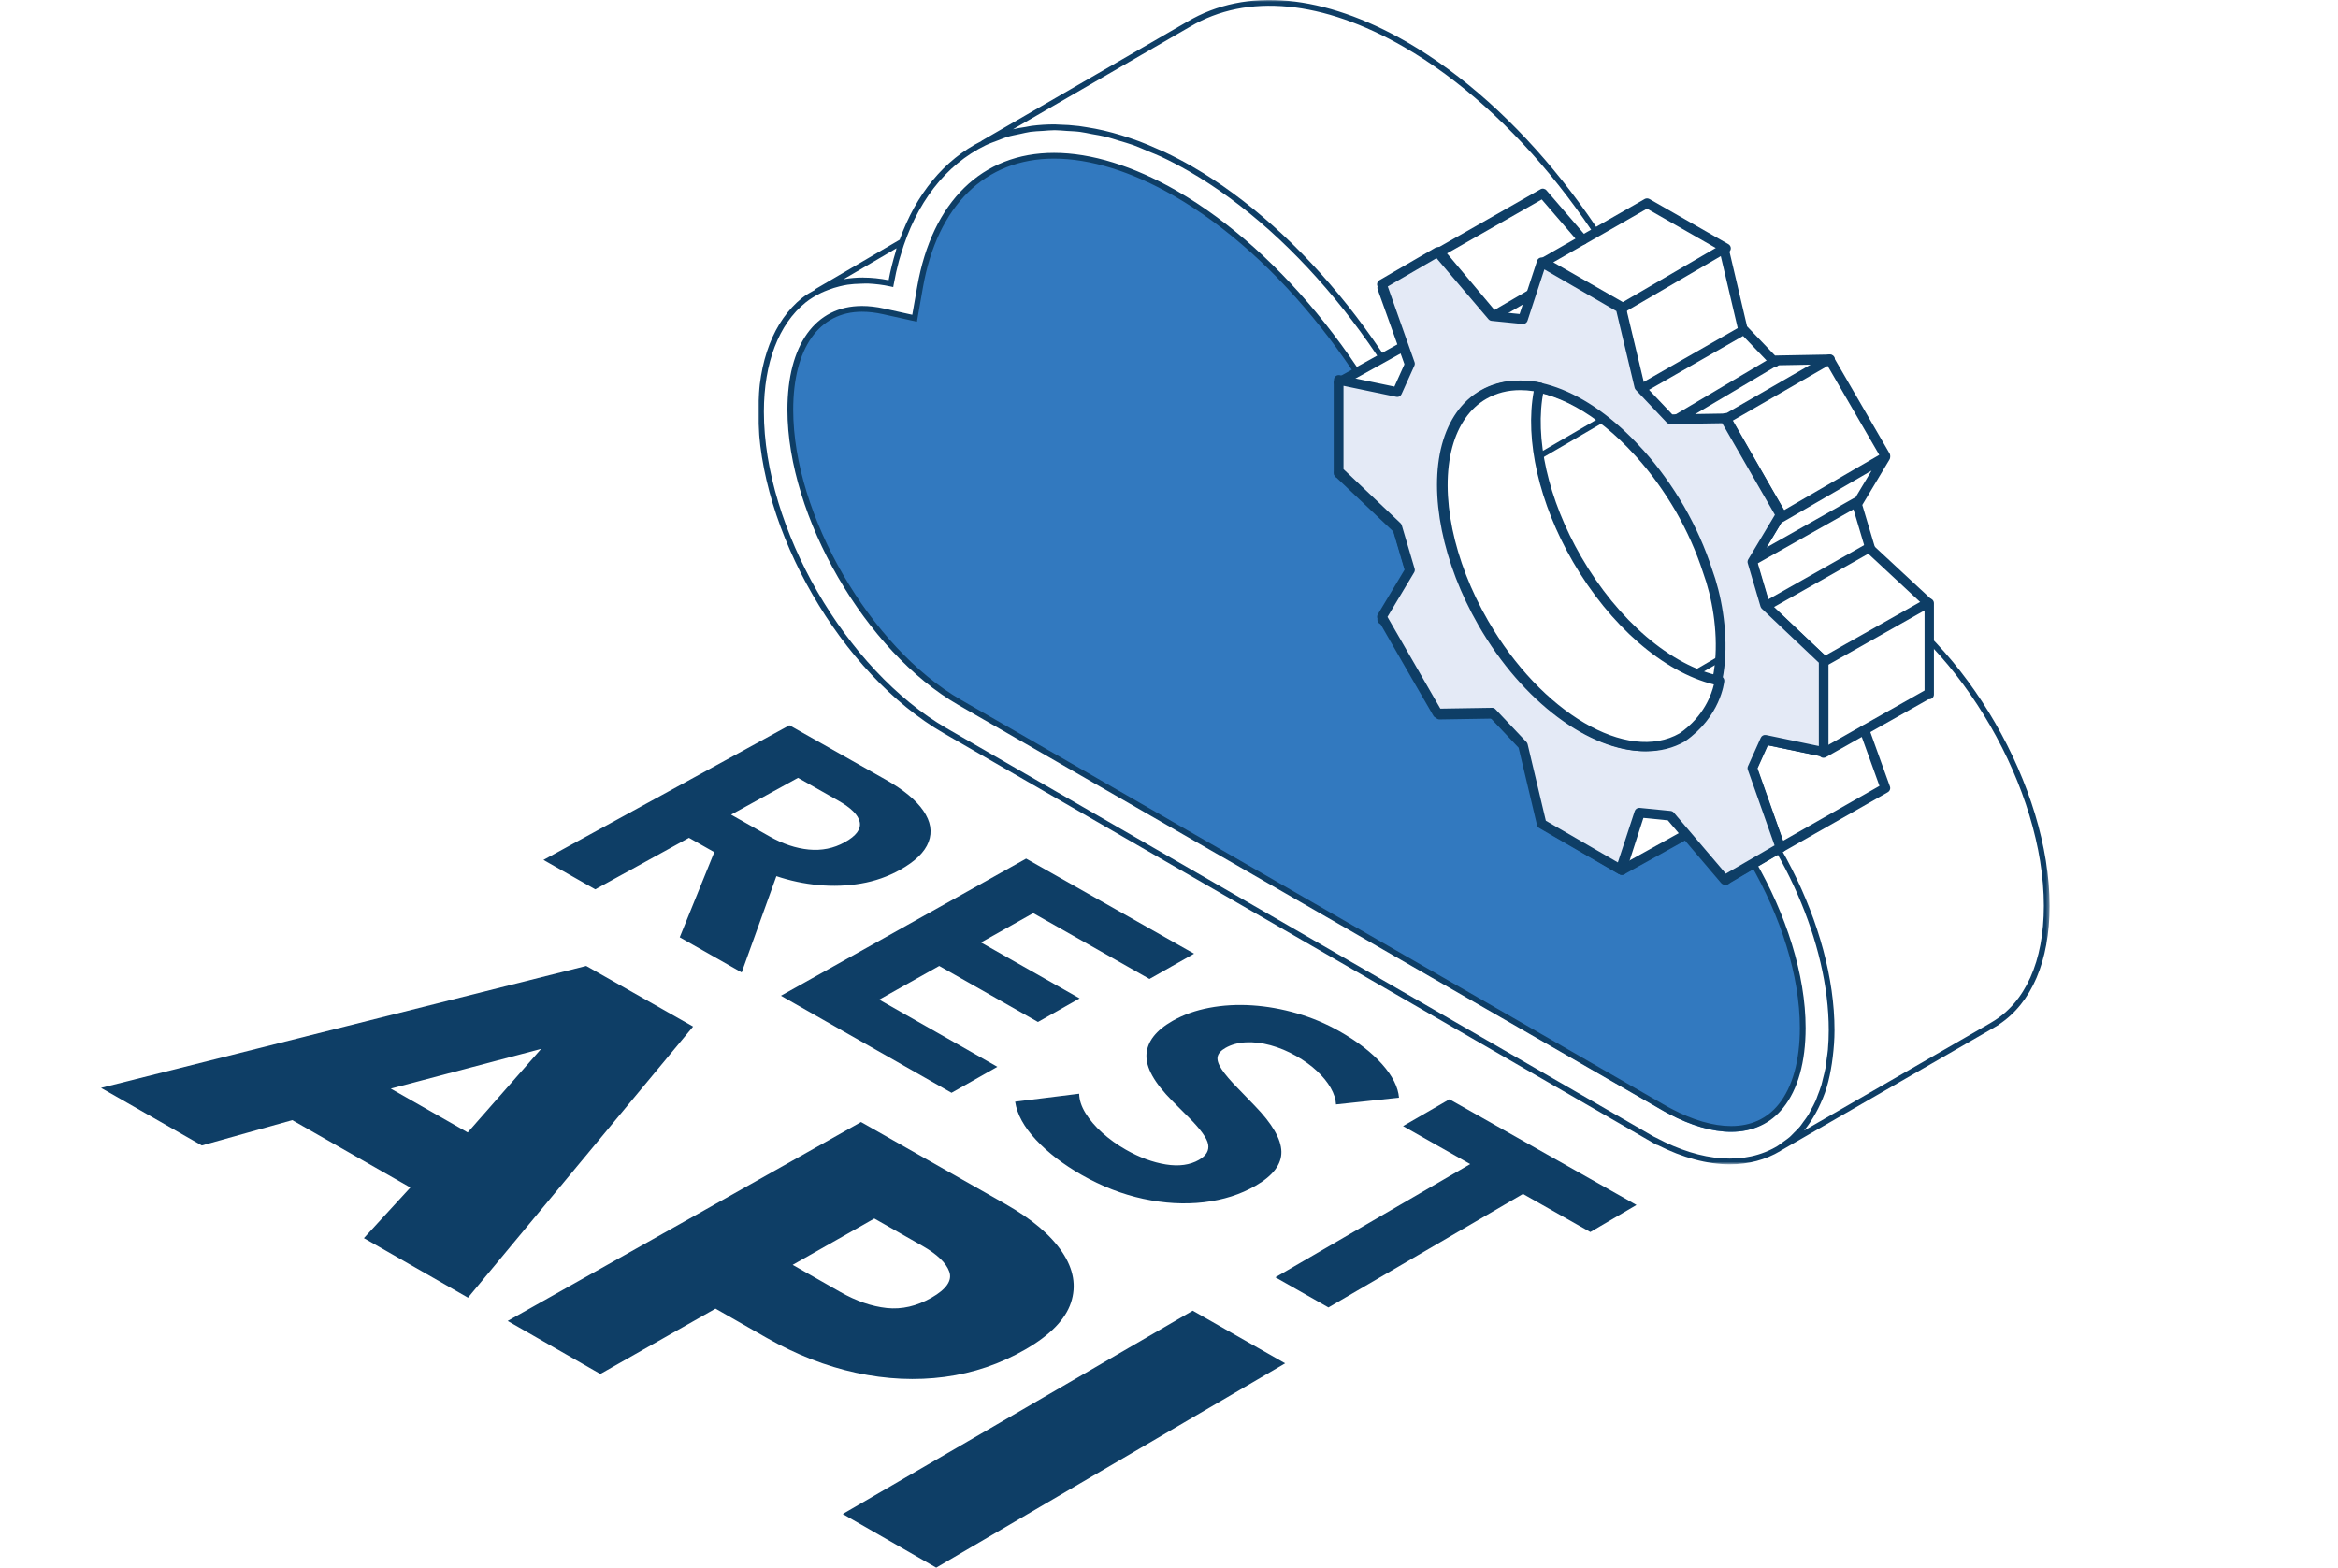 <?xml version="1.0" encoding="UTF-8"?>
<svg width="671px" height="450px" viewBox="0 0 671 450" version="1.1" xmlns="http://www.w3.org/2000/svg" xmlns:xlink="http://www.w3.org/1999/xlink">
    <title>lk_1</title>
    <defs>
        <polygon id="path-1" points="0 0 370.643 0 370.643 334.232 0 334.232"></polygon>
    </defs>
    <g id="Page-1" stroke="none" stroke-width="1" fill="none" fill-rule="evenodd">
        <g id="lk_1">
            <rect id="Rectangle" fill="#FFFFFF" x="0" y="0" width="671" height="450"></rect>
            <path d="M496.73,324.896 C491.489,324.896 485.429,323.133 479.2,319.804 L477.974,319.145 L275.485,202.139 C249.159,186.925 226.925,148.376 226.925,117.955 C226.925,99.75 234.61,88.884 247.481,88.884 C249.435,88.884 251.504,89.122 253.649,89.597 L262.567,91.583 L264.145,82.58 C268.352,58.578 282.35,44.813 302.561,44.813 C313.065,44.813 325.078,48.548 337.306,55.61 C367.585,73.11 395.55,108.515 410.283,148.008 L411.425,151.06 L414.873,152.939 C415.179,153.107 415.486,153.268 415.8,153.452 C433.95,163.943 451.043,183.306 462.689,206.58 L463.961,209.102 L466.458,210.414 C467.209,210.805 467.96,211.211 468.719,211.648 C495.044,226.863 517.278,265.412 517.278,295.833 C517.278,305.403 515.125,313.164 511.057,318.263 C507.548,322.665 502.729,324.896 496.73,324.896 Z" id="Fill-1" fill="#3279BF"></path>
            <path d="M496.82,323.244 L496.82,323.244 C502.555,323.244 507.163,321.125 510.514,316.942 C514.462,312 516.556,304.443 516.556,295.081 C516.556,264.999 494.489,226.869 468.375,211.832 C467.662,211.419 466.933,211.021 466.144,210.608 L463.406,209.185 L462.019,206.424 C450.434,183.355 433.451,164.165 415.417,153.778 C415.149,153.625 414.881,153.479 414.612,153.342 L410.787,151.253 L409.537,147.926 C394.854,108.703 367.007,73.549 336.867,56.194 C324.753,49.219 312.876,45.532 302.51,45.532 C282.729,45.532 269.012,59.009 264.88,82.514 L263.155,92.35 L253.379,90.185 C251.301,89.719 249.285,89.489 247.391,89.489 C235.024,89.489 227.648,100.014 227.648,117.66 C227.648,147.743 249.706,185.864 275.828,200.909 L478.465,317.622 L479.669,318.265 C485.779,321.523 491.714,323.244 496.82,323.244 M496.82,324.896 L496.82,324.896 C491.438,324.896 485.235,323.106 478.887,319.718 L477.66,319.068 L275,202.34 C248.434,187.042 225.992,148.263 225.992,117.66 C225.992,98.982 233.989,87.837 247.391,87.837 C249.4,87.837 251.539,88.082 253.739,88.572 L261.821,90.361 L263.247,82.231 C267.533,57.854 281.847,43.88 302.51,43.88 C313.168,43.88 325.328,47.643 337.695,54.756 C368.157,72.303 396.28,107.785 411.093,147.345 L412.121,150.098 L415.402,151.881 C415.678,152.034 415.962,152.187 416.246,152.347 C434.547,162.895 451.775,182.33 463.498,205.682 L464.641,207.969 L466.91,209.147 C467.723,209.568 468.467,209.973 469.203,210.402 C495.77,225.699 518.212,264.478 518.212,295.081 C518.212,304.818 515.996,312.735 511.802,317.974 C508.129,322.563 503.084,324.896 496.82,324.896" id="Fill-3" fill="#0E3E66"></path>
            <g id="Group-7" transform="translate(217.589, 0)">
                <mask id="mask-2" fill="white">
                    <use xlink:href="#path-1"></use>
                </mask>
                <g id="Clip-6"></g>
                <path d="M354.002,293.453 L353.061,294.012 L300.207,324.523 C300.253,324.47 300.283,324.393 300.329,324.332 C301.538,322.863 302.593,321.218 303.557,319.466 C303.778,319.061 304,318.655 304.214,318.234 C305.155,316.329 306.012,314.325 306.677,312.137 C306.685,312.098 306.692,312.06 306.7,312.022 C307.335,309.902 307.794,307.607 308.161,305.235 C308.252,304.631 308.336,304.034 308.405,303.422 C308.704,300.951 308.91,298.403 308.91,295.702 C308.91,295.695 308.91,295.687 308.91,295.679 C308.91,280.844 304.337,264.578 296.735,249.552 C294.563,245.26 292.146,241.067 289.515,237.043 C280.307,222.942 268.514,210.846 255.666,203.425 C255.299,203.218 254.909,203.012 254.534,202.805 C254.121,202.575 253.724,202.346 253.288,202.116 C240.852,177.381 222.475,156.701 202.835,145.362 C202.445,145.132 202.063,144.926 201.673,144.719 L201.397,144.566 C185.918,103.297 156.474,66.221 124.491,47.744 C121.929,46.267 119.39,44.951 116.858,43.743 C116.078,43.375 115.314,43.069 114.541,42.725 C112.775,41.929 111.016,41.18 109.272,40.529 C108.408,40.2 107.559,39.917 106.702,39.626 C105.035,39.06 103.383,38.555 101.746,38.111 C100.913,37.882 100.079,37.668 99.253,37.476 C97.563,37.079 95.888,36.773 94.236,36.512 C93.51,36.398 92.783,36.26 92.072,36.176 C90.083,35.931 88.133,35.801 86.206,35.763 C85.862,35.755 85.495,35.709 85.151,35.709 C82.879,35.701 80.661,35.847 78.489,36.122 C77.931,36.191 77.403,36.329 76.853,36.421 C75.599,36.627 74.337,36.803 73.128,37.102 L123.994,7.646 C140.291,-2.025 162.095,0.064 185.398,13.521 C217.136,31.853 246.374,68.738 261.693,109.778 L261.8,110.068 L262.618,110.512 C262.993,110.719 263.367,110.918 263.742,111.132 C283.175,122.356 301.369,142.883 313.667,167.442 L313.789,167.68 L314.026,167.802 C314.914,168.269 315.747,168.728 316.573,169.202 C345.474,185.896 368.991,226.638 368.991,260.026 C368.991,275.955 363.668,287.822 354.002,293.453 M257.639,326.559 L257.004,326.252 L54.062,209.033 C25.161,192.339 1.644,151.597 1.644,118.209 C1.644,104.169 5.904,93.022 13.636,86.817 C15.028,85.7 16.55,84.828 18.125,84.048 C18.752,83.742 19.418,83.489 20.075,83.237 C21.146,82.816 22.255,82.464 23.402,82.188 C24.159,82.005 24.917,81.836 25.697,81.722 C26.913,81.538 28.167,81.469 29.436,81.439 C30.171,81.423 30.882,81.37 31.624,81.4 C33.666,81.5 35.761,81.737 37.925,82.219 L38.767,82.403 L38.767,82.403 L38.767,82.403 L38.92,81.553 C38.927,81.53 38.927,81.507 38.935,81.485 C39.333,79.227 39.822,77.055 40.388,74.951 C40.549,74.339 40.747,73.757 40.923,73.16 C45.283,58.325 53.726,47.331 65.274,41.715 C66.429,41.157 67.645,40.736 68.846,40.284 C69.733,39.955 70.597,39.565 71.507,39.29 C72.685,38.938 73.908,38.724 75.124,38.463 C76.126,38.257 77.105,37.989 78.13,37.844 C79.285,37.683 80.485,37.652 81.671,37.576 C82.818,37.499 83.942,37.369 85.112,37.369 C86.229,37.369 87.384,37.507 88.523,37.576 C89.808,37.66 91.078,37.683 92.393,37.859 C93.494,37.997 94.626,38.272 95.743,38.479 C97.135,38.731 98.511,38.938 99.934,39.29 C101.089,39.58 102.282,40.001 103.459,40.353 C104.859,40.782 106.251,41.141 107.673,41.654 C109.111,42.174 110.572,42.847 112.025,43.459 C113.218,43.964 114.396,44.385 115.589,44.951 C118.266,46.206 120.958,47.614 123.665,49.175 C155.403,67.506 184.641,104.391 199.959,145.438 L200.067,145.722 L200.893,146.173 C201.015,146.242 201.145,146.311 201.267,146.38 C201.512,146.517 201.764,146.647 202.009,146.793 C221.442,158.009 239.636,178.536 251.934,203.096 L252.056,203.333 L252.293,203.463 C253.188,203.93 254.022,204.381 254.84,204.855 C262.067,209.033 268.958,214.71 275.222,221.397 C294.027,241.465 307.258,270.638 307.258,295.679 C307.258,297.638 307.174,299.528 307.013,301.356 C306.937,302.252 306.784,303.078 306.669,303.942 C306.555,304.838 306.47,305.763 306.31,306.628 C306.111,307.699 305.828,308.694 305.576,309.711 C305.423,310.293 305.308,310.92 305.14,311.486 C304.834,312.527 304.444,313.483 304.069,314.462 C303.878,314.937 303.733,315.457 303.526,315.916 C303.128,316.842 302.647,317.691 302.18,318.548 C301.943,318.992 301.729,319.466 301.476,319.895 C300.995,320.69 300.436,321.402 299.901,322.129 C299.595,322.542 299.32,322.993 298.991,323.383 C298.456,324.034 297.851,324.592 297.262,325.181 C296.865,325.572 296.498,326 296.085,326.367 C295.496,326.88 294.853,327.301 294.226,327.752 C293.668,328.158 293.14,328.609 292.544,328.969 C283.305,334.508 270.908,333.651 257.639,326.559 M30.086,79.664 C28.175,79.664 26.316,79.832 24.519,80.153 L39.707,71.263 C39.616,71.561 39.57,71.906 39.478,72.212 C38.683,74.844 37.979,77.56 37.444,80.429 C34.943,79.924 32.526,79.687 30.186,79.679 C30.155,79.679 30.117,79.664 30.086,79.664 M370.643,260.026 C370.643,226.117 346.759,184.726 317.399,167.771 C316.627,167.328 315.847,166.899 315.021,166.463 C302.585,141.728 284.208,121.047 264.568,109.701 C264.178,109.479 263.788,109.265 263.398,109.058 L263.13,108.913 C247.651,67.644 218.207,30.56 186.224,12.091 C162.378,-1.681 139.978,-3.762 123.16,6.222 L64.089,40.43 L64.112,40.476 C53.397,45.847 45.321,55.678 40.617,68.815 L16.412,82.992 L16.481,83.114 C15.15,83.841 13.812,84.56 12.604,85.532 C4.474,92.05 0,103.657 0,118.209 C0,152.125 23.876,193.509 53.236,210.464 L256.836,328.066 L258.075,328.724 L258.075,328.655 C265.379,332.366 272.43,334.232 278.87,334.232 C284.192,334.232 289.11,332.955 293.393,330.384 C293.53,330.3 293.645,330.193 293.775,330.109 L293.79,330.131 L354.843,294.891 L356.158,294.111 L356.105,294.088 C365.496,287.883 370.643,275.864 370.643,260.026" id="Fill-5" fill="#0E3E66" mask="url(#mask-2)"></path>
            </g>
            <polygon id="Fill-8" fill="#0E3E66" points="418.208 145.643 417.382 144.202 479.108 108.299 479.934 109.74"></polygon>
            <polygon id="Fill-10" fill="#0E3E66" points="470.49 203.527 469.664 202.086 531.39 166.183 532.216 167.623"></polygon>
            <path d="M209.821,233.853 L220.836,240.086 C224.643,242.245 228.404,243.504 232.111,243.863 C235.819,244.222 239.259,243.527 242.432,241.772 C245.697,239.964 247.139,238.042 246.75,236.02 C246.369,233.99 244.286,231.915 240.525,229.787 L229.029,223.286 L209.821,233.853 Z M155.971,246.846 L226.558,208.195 L254.241,223.835 C259.299,226.697 262.885,229.657 264.99,232.716 C267.103,235.783 267.607,238.774 266.5,241.689 C265.402,244.603 262.656,247.281 258.262,249.722 C254.798,251.645 251.068,252.95 247.078,253.629 C243.081,254.308 239.023,254.453 234.888,254.064 C230.753,253.674 226.733,252.82 222.82,251.508 L212.857,279.149 L195.082,269.056 L204.999,244.618 L197.729,240.498 L170.839,255.292 L155.971,246.846 Z" id="Fill-12" fill="#0E3E66"></path>
            <polygon id="Fill-14" fill="#0E3E66" points="224.124 285.835 294.491 246.473 342.693 273.763 329.896 281.015 296.535 262.121 281.548 270.54 309.846 286.595 297.891 293.364 269.555 277.278 252.331 286.955 286.242 306.233 273.085 313.693"></polygon>
            <path d="M310.443,337.272 C305.157,334.258 300.794,330.905 297.337,327.205 C293.88,323.504 291.882,319.858 291.344,316.25 L309.721,313.961 C309.744,315.734 310.343,317.584 311.534,319.527 C312.725,321.462 314.323,323.343 316.335,325.162 C318.356,326.981 320.622,328.608 323.142,330.042 C327.022,332.246 330.847,333.657 334.604,334.266 C338.361,334.867 341.526,334.428 344.1,332.948 C346.174,331.753 347.05,330.273 346.735,328.507 C346.42,326.742 344.584,324.183 341.226,320.822 L336.502,316.081 C331.308,310.877 328.819,306.422 329.034,302.706 C329.249,298.998 331.754,295.776 336.548,293.039 C339.636,291.282 343.147,290.033 347.073,289.293 C350.991,288.553 355.085,288.321 359.357,288.599 C363.628,288.877 367.915,289.64 372.217,290.889 C376.519,292.145 380.583,293.856 384.409,296.023 C389.587,298.96 393.667,302.113 396.655,305.481 C399.651,308.85 401.265,312.057 401.51,315.102 L383.434,317.037 C383.364,315.526 382.857,313.946 381.913,312.288 C380.975,310.646 379.662,309.027 377.964,307.439 C376.274,305.859 374.292,304.425 372.018,303.138 C369.582,301.75 367.116,300.725 364.627,300.047 C362.138,299.368 359.772,299.091 357.552,299.206 C355.324,299.322 353.365,299.862 351.674,300.833 C350.376,301.573 349.639,302.413 349.454,303.346 C349.27,304.286 349.646,305.481 350.599,306.923 C351.544,308.372 353.119,310.214 355.308,312.442 L360.087,317.384 C365.126,322.564 367.685,326.966 367.754,330.589 C367.831,334.212 365.372,337.473 360.371,340.364 C356.03,342.877 351.083,344.457 345.521,345.112 C339.951,345.76 334.151,345.436 328.105,344.133 C322.059,342.823 316.174,340.533 310.443,337.272" id="Fill-16" fill="#0E3E66"></path>
            <polygon id="Fill-18" fill="#0E3E66" points="366.033 366.661 421.945 334.162 402.669 323.255 415.984 315.56 469.664 345.895 456.418 353.666 437.087 342.728 381.259 375.311"></polygon>
            <path d="M112.152,312.493 L134.233,325.08 L155.308,301.093 L112.152,312.493 Z M29,312.279 L168.239,277.282 L198.917,294.681 L134.317,372.51 L104.437,355.417 L117.774,340.888 L83.89,321.545 L57.914,328.814 L29,312.279 Z" id="Fill-20" fill="#0E3E66"></path>
            <path d="M227.494,363.085 L241.168,370.876 C245.725,373.472 250.168,375.004 254.488,375.472 C258.808,375.931 263.089,374.943 267.348,372.515 C271.644,370.056 273.34,367.566 272.442,365.039 C271.545,362.518 268.967,360.052 264.708,357.623 L250.928,349.787 L227.494,363.085 Z M145.701,379.187 L247.106,322.095 L288.594,345.643 C296.144,349.933 301.553,354.513 304.837,359.401 C308.129,364.295 308.965,369.152 307.354,373.978 C305.735,378.812 301.362,383.285 294.226,387.399 C287.075,391.527 279.379,394.14 271.153,395.243 C262.913,396.338 254.442,395.955 245.748,394.078 C237.055,392.202 228.469,388.846 219.99,384.013 L205.35,375.656 L172.296,394.408 L145.701,379.187 Z" id="Fill-22" fill="#0E3E66"></path>
            <polygon id="Fill-24" fill="#0E3E66" points="241.863 434.606 342.306 376.245 368.834 391.354 268.69 450"></polygon>
            <polygon id="Fill-26" fill="#FFFFFF" points="413.366 73.211 428.421 91.207 437.304 92.169 442.739 75.854 465.425 88.87 470.807 111.319 480.426 120.661 495.435 120.432 511.48 147.281 504.087 160.847 507.081 173.832 523.925 189.674 523.925 215.79 508.002 212.506 503.396 220.419 512.133 242.739 541.252 226.033 535.271 209.305 553.689 198.695 553.689 172.572 536.891 156.737 533.544 144.951 541.252 130.973 525.529 103.933 509.538 104.024 500.601 94.224 495.243 71.79 472.495 58.728 454.055 69.323 442.685 56.017 441.411 56.017 412.714 72.241"></polygon>
            <polygon id="Fill-28" fill="#FFFFFF" points="464.996 249.274 470.921 233.402 479.552 234.122 483.668 238.945"></polygon>
            <polygon id="Fill-30" fill="#FFFFFF" points="385.639 109.301 401.587 112.967 405.245 104.88 403.149 98.963"></polygon>
            <path d="M472.359,215.664 C456.764,215.664 437.431,201.69 424.66,179.574 C414.353,161.739 410.316,141.856 414.123,127.683 C416.041,120.554 419.856,115.174 425.174,112.12 C437.669,104.93 455.904,111.429 471.599,128.696 C472.121,129.264 472.075,130.131 471.515,130.645 C470.947,131.159 470.072,131.121 469.566,130.553 C454.991,114.545 437.707,108.099 426.548,114.522 C421.89,117.2 418.513,121.996 416.793,128.396 C413.171,141.887 417.1,160.972 427.062,178.192 C442.312,204.598 466.941,219.094 481.968,210.469 C495.813,202.449 494.593,178.668 489.313,164.341 C489.052,163.62 489.42,162.822 490.126,162.561 C490.856,162.284 491.654,162.66 491.907,163.382 C497.141,177.563 499.444,203.539 483.35,212.863 C480.042,214.766 476.319,215.664 472.359,215.664" id="Fill-32" fill="#0E3E66"></path>
            <path d="M492.56,196.992 C492.469,196.992 492.385,196.984 492.285,196.969 C477.541,193.957 461.628,180.371 450.762,161.491 C440.828,144.219 436.751,125.446 439.897,111.255 C440.057,110.511 440.752,110.021 441.531,110.205 C442.272,110.373 442.745,111.109 442.577,111.852 C439.591,125.384 443.539,143.422 453.152,160.111 C463.629,178.318 478.831,191.406 492.835,194.256 C493.583,194.409 494.057,195.137 493.912,195.881 C493.774,196.54 493.202,196.992 492.56,196.992" id="Fill-34" fill="#0E3E66"></path>
            <path d="M384.241,111.1 C383.758,111.1 383.284,110.86 383.027,110.425 C382.638,109.78 382.871,108.948 383.54,108.58 L402.213,98.21 C402.883,97.836 403.739,98.06 404.128,98.713 C404.509,99.358 404.276,100.182 403.607,100.557 L384.942,110.92 C384.724,111.04 384.474,111.1 384.241,111.1" id="Fill-36" fill="#0E3E66"></path>
            <path d="M502.796,162.448 C502.318,162.448 501.848,162.207 501.593,161.769 C501.208,161.119 501.439,160.281 502.102,159.912 L532,143.023 C532.663,142.646 533.511,142.88 533.896,143.529 C534.282,144.178 534.05,145.009 533.388,145.386 L503.489,162.267 C503.274,162.388 503.027,162.448 502.796,162.448" id="Fill-38" fill="#0E3E66"></path>
            <path d="M523.336,217.531 C522.858,217.531 522.387,217.29 522.133,216.852 C521.747,216.203 521.979,215.365 522.642,214.995 L552.538,198.108 C553.194,197.73 554.05,197.957 554.436,198.614 C554.821,199.263 554.59,200.093 553.926,200.471 L524.03,217.35 C523.814,217.471 523.568,217.531 523.336,217.531" id="Fill-40" fill="#0E3E66"></path>
            <path d="M490.67,165.249 C490.08,165.249 489.537,164.88 489.335,164.287 C487.426,158.41 484.756,152.501 481.418,146.723 C478.011,140.961 474.177,135.722 470.025,131.152 C469.505,130.583 469.551,129.706 470.134,129.19 C470.7,128.683 471.585,128.729 472.097,129.298 C476.381,134.006 480.332,139.399 483.832,145.339 C487.278,151.286 490.026,157.379 492.005,163.441 C492.237,164.164 491.834,164.941 491.104,165.18 C490.957,165.226 490.817,165.249 490.67,165.249" id="Fill-42" fill="#0E3E66"></path>
            <path d="M396.688,179.253 C396.442,179.253 396.204,179.191 395.973,179.053 C395.32,178.659 395.104,177.811 395.504,177.147 L403.286,164.142 L399.872,152.578 L383.269,136.834 C382.716,136.31 382.693,135.431 383.215,134.875 C383.746,134.312 384.623,134.297 385.176,134.821 L402.048,150.82 C402.225,150.989 402.356,151.198 402.425,151.437 L406.124,163.941 C406.232,164.311 406.178,164.712 405.978,165.052 L397.873,178.582 C397.619,179.014 397.157,179.253 396.688,179.253" id="Fill-44" fill="#0E3E66"></path>
            <path d="M413.208,206.328 C412.736,206.328 412.279,206.08 412.028,205.638 C407.366,197.52 402.758,189.379 398.135,181.222 L396.093,177.612 C395.712,176.953 395.941,176.093 396.596,175.706 C397.251,175.319 398.104,175.551 398.47,176.225 L400.511,179.827 C405.127,187.976 409.743,196.118 414.389,204.229 C414.778,204.895 414.557,205.747 413.902,206.142 C413.681,206.266 413.445,206.328 413.208,206.328" id="Fill-46" fill="#0E3E66"></path>
            <path d="M443.077,238.071 C442.448,238.071 441.889,237.635 441.736,237.009 L436.454,214.933 L428.222,206.284 L413.183,206.528 L413.16,206.528 C412.401,206.528 411.788,205.925 411.78,205.169 C411.765,204.413 412.371,203.787 413.137,203.772 L428.782,203.528 C429.172,203.513 429.54,203.681 429.809,203.955 L438.716,213.307 C438.876,213.482 438.999,213.696 439.053,213.933 L444.418,236.368 C444.595,237.109 444.142,237.857 443.399,238.025 C443.284,238.055 443.184,238.071 443.077,238.071" id="Fill-48" fill="#0E3E66"></path>
            <path d="M465.496,251.141 C465.269,251.141 465.026,251.087 464.813,250.965 L454.422,244.9 C450.395,242.546 446.375,240.193 442.34,237.862 C441.688,237.479 441.46,236.635 441.839,235.968 C442.211,235.309 443.045,235.064 443.705,235.462 C447.733,237.801 451.76,240.154 455.788,242.508 L466.179,248.565 C466.831,248.948 467.059,249.792 466.679,250.451 C466.429,250.896 465.966,251.141 465.496,251.141" id="Fill-50" fill="#0E3E66"></path>
            <path d="M495.363,253.942 C494.972,253.942 494.582,253.778 494.314,253.459 L479.008,235.18 L471.765,234.448 L466.75,249.974 C466.513,250.707 465.786,251.144 465.005,250.863 C464.285,250.621 463.894,249.834 464.132,249.094 L469.491,232.499 C469.69,231.876 470.295,231.486 470.938,231.54 L479.835,232.437 C480.195,232.476 480.517,232.655 480.746,232.928 L496.412,251.627 C496.902,252.219 496.833,253.108 496.259,253.607 C495.998,253.833 495.677,253.942 495.363,253.942" id="Fill-52" fill="#0E3E66"></path>
            <path d="M495.312,253.942 C494.84,253.942 494.383,253.694 494.124,253.246 C493.743,252.58 493.964,251.729 494.619,251.335 L510.543,241.98 C511.205,241.624 512.028,241.818 512.424,242.491 C512.804,243.149 512.583,244.007 511.929,244.402 L496.005,253.756 C495.784,253.872 495.548,253.942 495.312,253.942" id="Fill-54" fill="#0E3E66"></path>
            <path d="M510.897,244.606 C510.328,244.606 509.79,244.246 509.59,243.687 L501.484,220.936 C501.369,220.599 501.384,220.232 501.53,219.903 L505.229,211.773 C505.491,211.191 506.098,210.862 506.775,210.992 L521.978,214.146 L521.978,190.262 L505.537,174.791 C505.36,174.623 505.229,174.416 505.16,174.187 L501.461,161.77 C501.353,161.403 501.407,161.004 501.607,160.668 L509.713,147.248 C510.097,146.59 510.958,146.383 511.612,146.774 C512.266,147.164 512.481,148.014 512.081,148.664 L504.299,161.571 L507.713,173.046 L524.316,188.662 C524.593,188.93 524.747,189.29 524.747,189.665 L524.747,215.838 C524.747,216.251 524.555,216.649 524.232,216.91 C523.909,217.178 523.493,217.277 523.078,217.185 L507.29,213.917 L504.291,220.538 L512.204,242.761 C512.458,243.481 512.081,244.269 511.366,244.522 C511.204,244.575 511.051,244.606 510.897,244.606" id="Fill-56" fill="#0E3E66"></path>
            <path d="M511.237,149.378 C510.765,149.378 510.3,149.13 510.049,148.68 L509.813,148.262 C504.603,139.051 499.385,129.84 494.13,120.668 C493.741,120.002 493.962,119.15 494.617,118.755 C495.265,118.375 496.118,118.592 496.491,119.258 C501.762,128.43 506.979,137.657 512.189,146.868 L512.425,147.286 C512.806,147.952 512.578,148.804 511.923,149.192 C511.709,149.316 511.466,149.378 511.237,149.378" id="Fill-58" fill="#0E3E66"></path>
            <path d="M479.697,122.303 C479.314,122.303 478.954,122.143 478.694,121.875 L469.798,112.521 C469.638,112.346 469.515,112.132 469.462,111.895 L464.103,89.454 C463.919,88.713 464.378,87.972 465.121,87.797 C465.894,87.621 466.606,88.079 466.782,88.82 L472.057,110.895 L480.279,119.546 L495.337,119.302 L495.36,119.302 C496.118,119.302 496.731,119.905 496.739,120.661 C496.754,121.417 496.141,122.043 495.383,122.059 L479.72,122.303 L479.697,122.303 Z" id="Fill-60" fill="#0E3E66"></path>
            <path d="M465.496,90.56 C465.269,90.56 465.026,90.499 464.813,90.376 L461.84,88.644 C455.332,84.865 448.847,81.094 442.332,77.27 C441.68,76.879 441.46,76.036 441.847,75.376 C442.226,74.71 443.075,74.495 443.712,74.878 C450.213,78.711 456.705,82.474 463.198,86.253 L466.179,87.985 C466.831,88.36 467.059,89.204 466.679,89.87 C466.429,90.315 465.966,90.56 465.496,90.56" id="Fill-62" fill="#0E3E66"></path>
            <path d="M437.711,93.361 C437.665,93.361 437.619,93.361 437.573,93.353 L428.704,92.449 C428.344,92.418 428.022,92.239 427.792,91.966 L412.11,73.27 C411.619,72.677 411.681,71.797 412.263,71.29 C412.853,70.784 413.72,70.862 414.21,71.446 L429.532,89.714 L436.745,90.446 L441.766,74.922 C442.003,74.197 442.785,73.8 443.505,74.026 C444.234,74.267 444.625,75.062 444.387,75.803 L439.021,92.395 C438.83,92.979 438.301,93.361 437.711,93.361" id="Fill-64" fill="#0E3E66"></path>
            <path d="M397.283,83.091 C396.811,83.091 396.354,82.844 396.095,82.395 C395.714,81.73 395.935,80.88 396.59,80.493 L399.271,78.916 C403.681,76.326 408.083,73.728 412.523,71.145 C413.178,70.751 414.016,70.99 414.396,71.655 C414.777,72.32 414.549,73.179 413.894,73.558 C409.454,76.14 405.052,78.738 400.642,81.328 L397.976,82.906 C397.755,83.029 397.519,83.091 397.283,83.091" id="Fill-66" fill="#0E3E66"></path>
            <path d="M384.222,137.241 C383.453,137.241 382.838,136.624 382.838,135.87 L382.838,109.827 C382.838,109.416 383.03,109.028 383.353,108.769 C383.676,108.502 384.092,108.403 384.507,108.487 L400.296,111.746 L403.295,105.16 L395.381,83.054 C395.128,82.338 395.505,81.554 396.227,81.302 C396.981,81.051 397.742,81.424 397.996,82.14 L406.102,104.756 C406.217,105.091 406.202,105.464 406.056,105.784 L402.357,113.878 C402.095,114.457 401.488,114.785 400.811,114.655 L385.607,111.518 L385.607,135.87 C385.607,136.624 384.992,137.241 384.222,137.241" id="Fill-68" fill="#0E3E66"></path>
            <path d="M465.465,251.141 C464.982,251.141 464.508,250.901 464.251,250.467 C463.862,249.823 464.095,248.999 464.765,248.625 L483.437,238.253 C484.115,237.871 484.963,238.111 485.352,238.755 C485.734,239.399 485.5,240.223 484.831,240.597 L466.166,250.969 C465.948,251.089 465.699,251.141 465.465,251.141" id="Fill-70" fill="#0E3E66"></path>
            <path d="M511.199,244.606 C510.721,244.613 510.25,244.362 509.996,243.921 C509.61,243.267 509.842,242.43 510.505,242.049 L539.399,225.607 L533.779,210.025 C533.525,209.31 533.895,208.526 534.62,208.267 C535.36,208.031 536.131,208.389 536.4,209.097 L542.406,225.767 C542.63,226.391 542.368,227.083 541.789,227.418 L511.892,244.431 C511.677,244.552 511.43,244.606 511.199,244.606" id="Fill-72" fill="#0E3E66"></path>
            <path d="M553.689,200.726 C552.942,200.726 552.344,200.106 552.344,199.348 L552.344,173.162 C552.344,172.404 552.942,171.784 553.689,171.784 C554.436,171.784 555.033,172.404 555.033,173.162 L555.033,199.348 C555.033,200.106 554.436,200.726 553.689,200.726" id="Fill-74" fill="#0E3E66"></path>
            <path d="M523.336,191.39 C522.858,191.39 522.387,191.149 522.133,190.711 C521.747,190.063 521.979,189.226 522.642,188.856 L552.538,171.972 C553.194,171.587 554.05,171.814 554.436,172.47 C554.821,173.118 554.59,173.948 553.926,174.325 L524.03,191.209 C523.814,191.33 523.568,191.39 523.336,191.39" id="Fill-76" fill="#0E3E66"></path>
            <path d="M506.529,175.519 C506.052,175.519 505.582,175.277 505.328,174.84 C504.943,174.191 505.174,173.353 505.836,172.984 L535.691,156.091 C536.222,155.797 536.893,155.872 537.339,156.28 L554.185,171.942 C554.747,172.463 554.77,173.323 554.239,173.866 C553.723,174.417 552.845,174.425 552.275,173.919 L536.184,158.95 L507.223,175.338 C507.007,175.458 506.76,175.519 506.529,175.519" id="Fill-78" fill="#0E3E66"></path>
            <path d="M536.707,158.714 C536.112,158.714 535.556,158.326 535.371,157.721 L531.633,145.164 C531.518,144.792 531.572,144.381 531.772,144.048 L537.139,135.087 L511.896,149.73 C511.232,150.117 510.39,149.892 509.996,149.226 C509.61,148.551 509.842,147.706 510.506,147.319 L540.406,129.963 C540.923,129.637 541.641,129.738 542.081,130.188 C542.529,130.645 542.614,131.343 542.29,131.893 L534.475,144.955 L538.043,156.915 C538.259,157.652 537.834,158.435 537.108,158.652 C536.969,158.698 536.838,158.714 536.707,158.714" id="Fill-80" fill="#0E3E66"></path>
            <path d="M511.378,149.378 C510.902,149.378 510.434,149.133 510.18,148.689 L494.125,120.97 C493.742,120.312 493.964,119.47 494.632,119.087 L524.339,101.956 C524.654,101.764 525.03,101.711 525.391,101.818 C525.744,101.91 526.043,102.139 526.235,102.453 L542.298,130.172 C542.682,130.83 542.459,131.672 541.791,132.055 C541.123,132.437 540.278,132.2 539.902,131.549 L524.531,105.033 L497.212,120.787 L512.576,147.311 C512.96,147.969 512.729,148.811 512.069,149.194 C511.854,149.316 511.608,149.378 511.378,149.378" id="Fill-82" fill="#0E3E66"></path>
            <path d="M480.368,122.303 C479.897,122.303 479.434,122.054 479.184,121.602 C478.804,120.932 479.032,120.067 479.685,119.685 L509.099,102.247 C509.304,102.122 509.524,102.06 509.759,102.052 L525.225,101.763 L525.248,101.763 C525.992,101.763 526.606,102.379 526.614,103.143 C526.629,103.922 526.029,104.561 525.271,104.576 L510.161,104.857 L481.051,122.116 C480.838,122.241 480.595,122.303 480.368,122.303" id="Fill-84" fill="#0E3E66"></path>
            <path d="M471.035,112.967 C470.563,112.967 470.099,112.725 469.848,112.288 C469.468,111.639 469.696,110.801 470.35,110.432 L499.829,93.546 C500.376,93.229 501.068,93.327 501.509,93.787 L510.37,103.045 C510.887,103.588 510.864,104.448 510.316,104.961 C509.776,105.474 508.902,105.459 508.377,104.916 L500.262,96.435 L471.719,112.786 C471.506,112.906 471.263,112.967 471.035,112.967" id="Fill-86" fill="#0E3E66"></path>
            <path d="M500.045,95.228 C499.425,95.228 498.872,94.8 498.721,94.166 L493.864,73.516 L466.107,89.701 C465.441,90.083 464.609,89.854 464.246,89.196 C463.867,88.539 464.094,87.698 464.745,87.315 L494.084,70.205 C494.447,69.991 494.908,69.96 495.302,70.129 C495.703,70.305 495.99,70.656 496.088,71.077 L501.369,93.531 C501.543,94.273 501.097,95.014 500.363,95.19 C500.249,95.221 500.151,95.228 500.045,95.228" id="Fill-88" fill="#0E3E66"></path>
            <path d="M465.684,89.627 C465.454,89.627 465.209,89.566 464.995,89.445 L442.344,76.474 C441.923,76.232 441.656,75.784 441.656,75.291 C441.656,74.806 441.923,74.351 442.344,74.116 L472.005,57.133 C472.425,56.89 472.961,56.89 473.382,57.126 L496.048,70.096 C496.706,70.475 496.936,71.309 496.553,71.962 C496.171,72.614 495.336,72.841 494.671,72.47 L472.693,59.894 L445.788,75.291 L466.373,87.078 C467.031,87.45 467.26,88.292 466.878,88.944 C466.625,89.384 466.158,89.627 465.684,89.627" id="Fill-90" fill="#0E3E66"></path>
            <path d="M428.091,92.427 C427.619,92.427 427.154,92.181 426.902,91.736 C426.521,91.075 426.75,90.221 427.405,89.845 L438.665,83.288 C439.32,82.881 440.166,83.134 440.539,83.788 C440.92,84.449 440.684,85.302 440.029,85.679 L428.777,92.243 C428.563,92.366 428.319,92.427 428.091,92.427" id="Fill-92" fill="#0E3E66"></path>
            <path d="M413.157,73.755 C412.684,73.755 412.217,73.514 411.965,73.076 C411.583,72.428 411.812,71.591 412.47,71.221 L442.093,54.342 C442.658,53.995 443.384,54.131 443.835,54.636 L455.337,67.986 C455.826,68.559 455.75,69.411 455.169,69.901 C454.604,70.384 453.732,70.316 453.228,69.743 L442.475,57.253 L413.845,73.574 C413.631,73.695 413.387,73.755 413.157,73.755" id="Fill-94" fill="#0E3E66"></path>
            <path d="M482.573,212.064 C466.933,221.068 441.631,206.443 426.007,179.296 C410.367,152.148 410.367,122.799 426.007,113.781 C438.1,106.802 455.941,113.957 470.549,130.077 L471.183,130.752 C475.319,135.361 479.149,140.645 482.573,146.511 C485.944,152.401 488.604,158.398 490.5,164.28 C495.584,178.107 497.602,203.337 482.573,212.064 L482.573,212.064 Z M523.813,216.313 L523.813,190.093 L507.042,174.188 L503.373,161.749 L511.422,148.306 L511.476,148.321 L495.499,120.552 L495.446,120.568 L479.806,120.821 L470.924,111.426 L465.565,88.888 L465.603,88.903 L442.977,75.797 L442.923,75.774 L440.011,84.67 L437.565,92.109 L428.72,91.219 L413.08,72.822 C407.722,75.897 402.424,78.995 397.104,82.093 L403.044,98.919 L405.153,104.877 L401.484,113.029 L384.705,109.525 L384.705,135.744 L401.484,151.649 L405.153,164.081 L397.104,177.532 C402.424,186.803 407.722,196.052 413.08,205.262 L428.682,205.017 L437.565,214.411 L442.923,236.95 C450.475,241.306 458.013,245.7 465.565,250.063 L470.924,233.729 L479.806,234.618 L483.903,239.434 L495.446,253.008 C500.766,249.918 506.117,246.835 511.422,243.744 L503.373,220.953 L507.042,212.808 L523.813,216.313 Z" id="Fill-96" fill="#E4EAF6"></path>
            <path d="M435.89,112.047 C432.356,112.047 429.076,112.853 426.208,114.502 C421.566,117.179 418.208,121.98 416.488,128.37 C412.878,141.862 416.793,160.931 426.72,178.143 C441.916,204.537 466.457,219.026 481.431,210.412 C495.227,202.389 494.019,178.619 488.757,164.298 C486.838,158.369 484.207,152.47 480.926,146.733 C477.569,140.988 473.791,135.756 469.7,131.208 L469.088,130.548 C458.312,118.659 446.038,112.047 435.89,112.047 L435.89,112.047 Z M471.856,215.605 C456.316,215.605 437.052,201.637 424.326,179.524 C414.063,161.705 410.033,141.824 413.826,127.657 C415.738,120.538 419.539,115.161 424.839,112.109 C437.297,104.922 455.467,111.418 471.107,128.669 L471.726,129.329 C475.963,134.054 479.856,139.431 483.305,145.344 C486.692,151.258 489.4,157.326 491.358,163.393 C496.55,177.522 498.844,203.486 482.807,212.806 L482.807,212.806 C479.504,214.7 475.802,215.605 471.856,215.605 L471.856,215.605 Z M470.464,231.897 C470.503,231.897 470.548,231.897 470.594,231.905 L479.481,232.787 C479.84,232.825 480.169,233.002 480.391,233.27 L495.304,250.789 L501.536,247.177 C504.129,245.681 506.722,244.185 509.299,242.674 L501.628,220.967 C501.506,220.629 501.521,220.261 501.674,219.931 L505.337,211.778 C505.597,211.195 506.201,210.88 506.874,210.995 L522.001,214.156 L522.001,190.224 L505.643,174.73 C505.475,174.561 505.337,174.354 505.268,174.116 L501.605,161.682 C501.491,161.307 501.544,160.908 501.743,160.578 L509.398,147.784 L494.271,121.49 L479.374,121.727 C479.075,121.743 478.617,121.574 478.349,121.298 L469.462,111.902 C469.294,111.725 469.179,111.51 469.126,111.273 L463.895,89.305 L443.231,77.331 L438.398,92.058 C438.199,92.672 437.595,93.086 436.96,93.002 L428.104,92.112 C427.745,92.081 427.424,91.905 427.187,91.629 L412.281,74.11 C408.634,76.211 404.993,78.328 401.361,80.438 L398.286,82.232 L405.964,103.94 C406.087,104.277 406.072,104.645 405.919,104.975 L402.248,113.121 C401.98,113.712 401.391,114.049 400.703,113.904 L385.584,110.751 L385.584,134.675 L401.942,150.177 C402.11,150.346 402.248,150.56 402.309,150.79 L405.987,163.224 C406.102,163.6 406.049,163.999 405.842,164.329 L398.202,177.085 L400.259,180.659 C404.619,188.26 408.985,195.846 413.375,203.417 L428.181,203.179 C428.586,203.149 428.946,203.333 429.206,203.609 L438.092,213.005 C438.26,213.181 438.375,213.396 438.429,213.634 L443.652,235.594 L464.323,247.568 L469.157,232.841 C469.34,232.273 469.868,231.897 470.464,231.897 L470.464,231.897 Z M494.998,253.942 C494.608,253.942 494.218,253.781 493.95,253.466 L478.663,235.487 L471.428,234.758 L466.403,250.045 C466.281,250.437 465.983,250.751 465.593,250.904 C465.21,251.05 464.759,251.004 464.415,250.812 L441.763,237.696 C441.434,237.504 441.189,237.182 441.113,236.822 L435.836,214.639 L427.622,205.948 L412.61,206.186 C412.052,206.033 411.654,205.933 411.402,205.503 C406.867,197.71 402.37,189.879 397.866,182.04 L395.411,177.76 C395.166,177.322 395.166,176.785 395.426,176.356 L403.173,163.431 L399.77,151.933 L383.259,136.278 C382.983,136.017 382.838,135.649 382.838,135.273 L382.838,109.048 C382.838,108.634 383.022,108.235 383.343,107.974 C383.664,107.714 384.085,107.614 384.49,107.698 L400.191,110.973 L403.181,104.346 L395.304,82.071 C395.082,81.442 395.342,80.744 395.923,80.415 L399.984,78.052 C403.946,75.743 407.915,73.435 411.899,71.141 C412.48,70.804 413.199,70.934 413.635,71.448 L428.923,89.42 L436.127,90.141 L441.143,74.861 C441.258,74.493 441.526,74.186 441.878,74.033 C442.237,73.872 442.635,73.872 442.994,74.025 L465.822,87.234 C466.258,87.479 466.503,87.932 466.51,88.407 L471.718,110.268 L479.932,118.958 L494.906,118.713 C495.418,118.698 495.969,118.92 496.244,119.388 L512.228,147.162 C512.503,147.653 512.465,148.259 512.113,148.704 C512.067,148.758 512.021,148.812 511.968,148.858 L504.42,161.475 L507.807,172.973 L524.326,188.629 C524.602,188.889 524.747,189.25 524.747,189.633 L524.747,215.858 C524.747,216.273 524.563,216.664 524.242,216.925 C523.921,217.193 523.508,217.3 523.087,217.208 L507.395,213.933 L504.412,220.568 L512.274,242.835 C512.503,243.464 512.235,244.162 511.67,244.492 C508.763,246.187 505.842,247.882 502.921,249.57 L495.686,253.765 C495.472,253.881 495.235,253.942 494.998,253.942 L494.998,253.942 Z" id="Fill-98" fill="#0E3E66"></path>
            <path d="M441.37,111.669 C438.404,124.971 442,143.435 452.156,160.97 C463.211,180.086 479.091,192.996 493.004,195.819 C493.004,195.819 492.098,205.262 482.287,212.074 C466.569,221.08 441.139,206.451 425.436,179.304 C409.718,152.149 409.718,122.785 425.436,113.764 C430.123,111.079 435.669,110.488 441.554,111.7" id="Fill-100" fill="#FFFFFF"></path>
            <path d="M436.315,111.987 C432.726,111.987 429.459,112.816 426.569,114.483 C421.903,117.163 418.528,121.962 416.799,128.367 C413.171,141.867 417.106,160.957 427.084,178.197 C442.357,204.621 467.024,219.127 482.074,210.496 C489.123,205.589 491.275,199.123 491.882,196.481 C477.424,192.957 462.027,179.587 451.412,161.226 C441.727,144.485 437.584,126.332 440.182,112.294 C438.852,112.087 437.56,111.987 436.315,111.987 M472.45,215.664 C456.785,215.664 437.453,201.688 424.678,179.579 C414.362,161.733 410.311,141.836 414.124,127.653 C416.045,120.519 419.866,115.136 425.193,112.079 C430.004,109.315 435.916,108.539 442.28,109.86 C443.033,110.013 443.518,110.743 443.364,111.496 C443.31,111.749 443.195,111.972 443.026,112.148 C440.289,125.625 444.294,143.395 453.81,159.844 C464.356,178.097 479.668,191.206 493.766,194.062 C494.45,194.208 494.934,194.853 494.865,195.552 C494.819,195.967 493.781,205.727 483.558,212.83 C480.206,214.75 476.447,215.664 472.45,215.664" id="Fill-102" fill="#0E3E66"></path>
        </g>
    </g>
</svg>